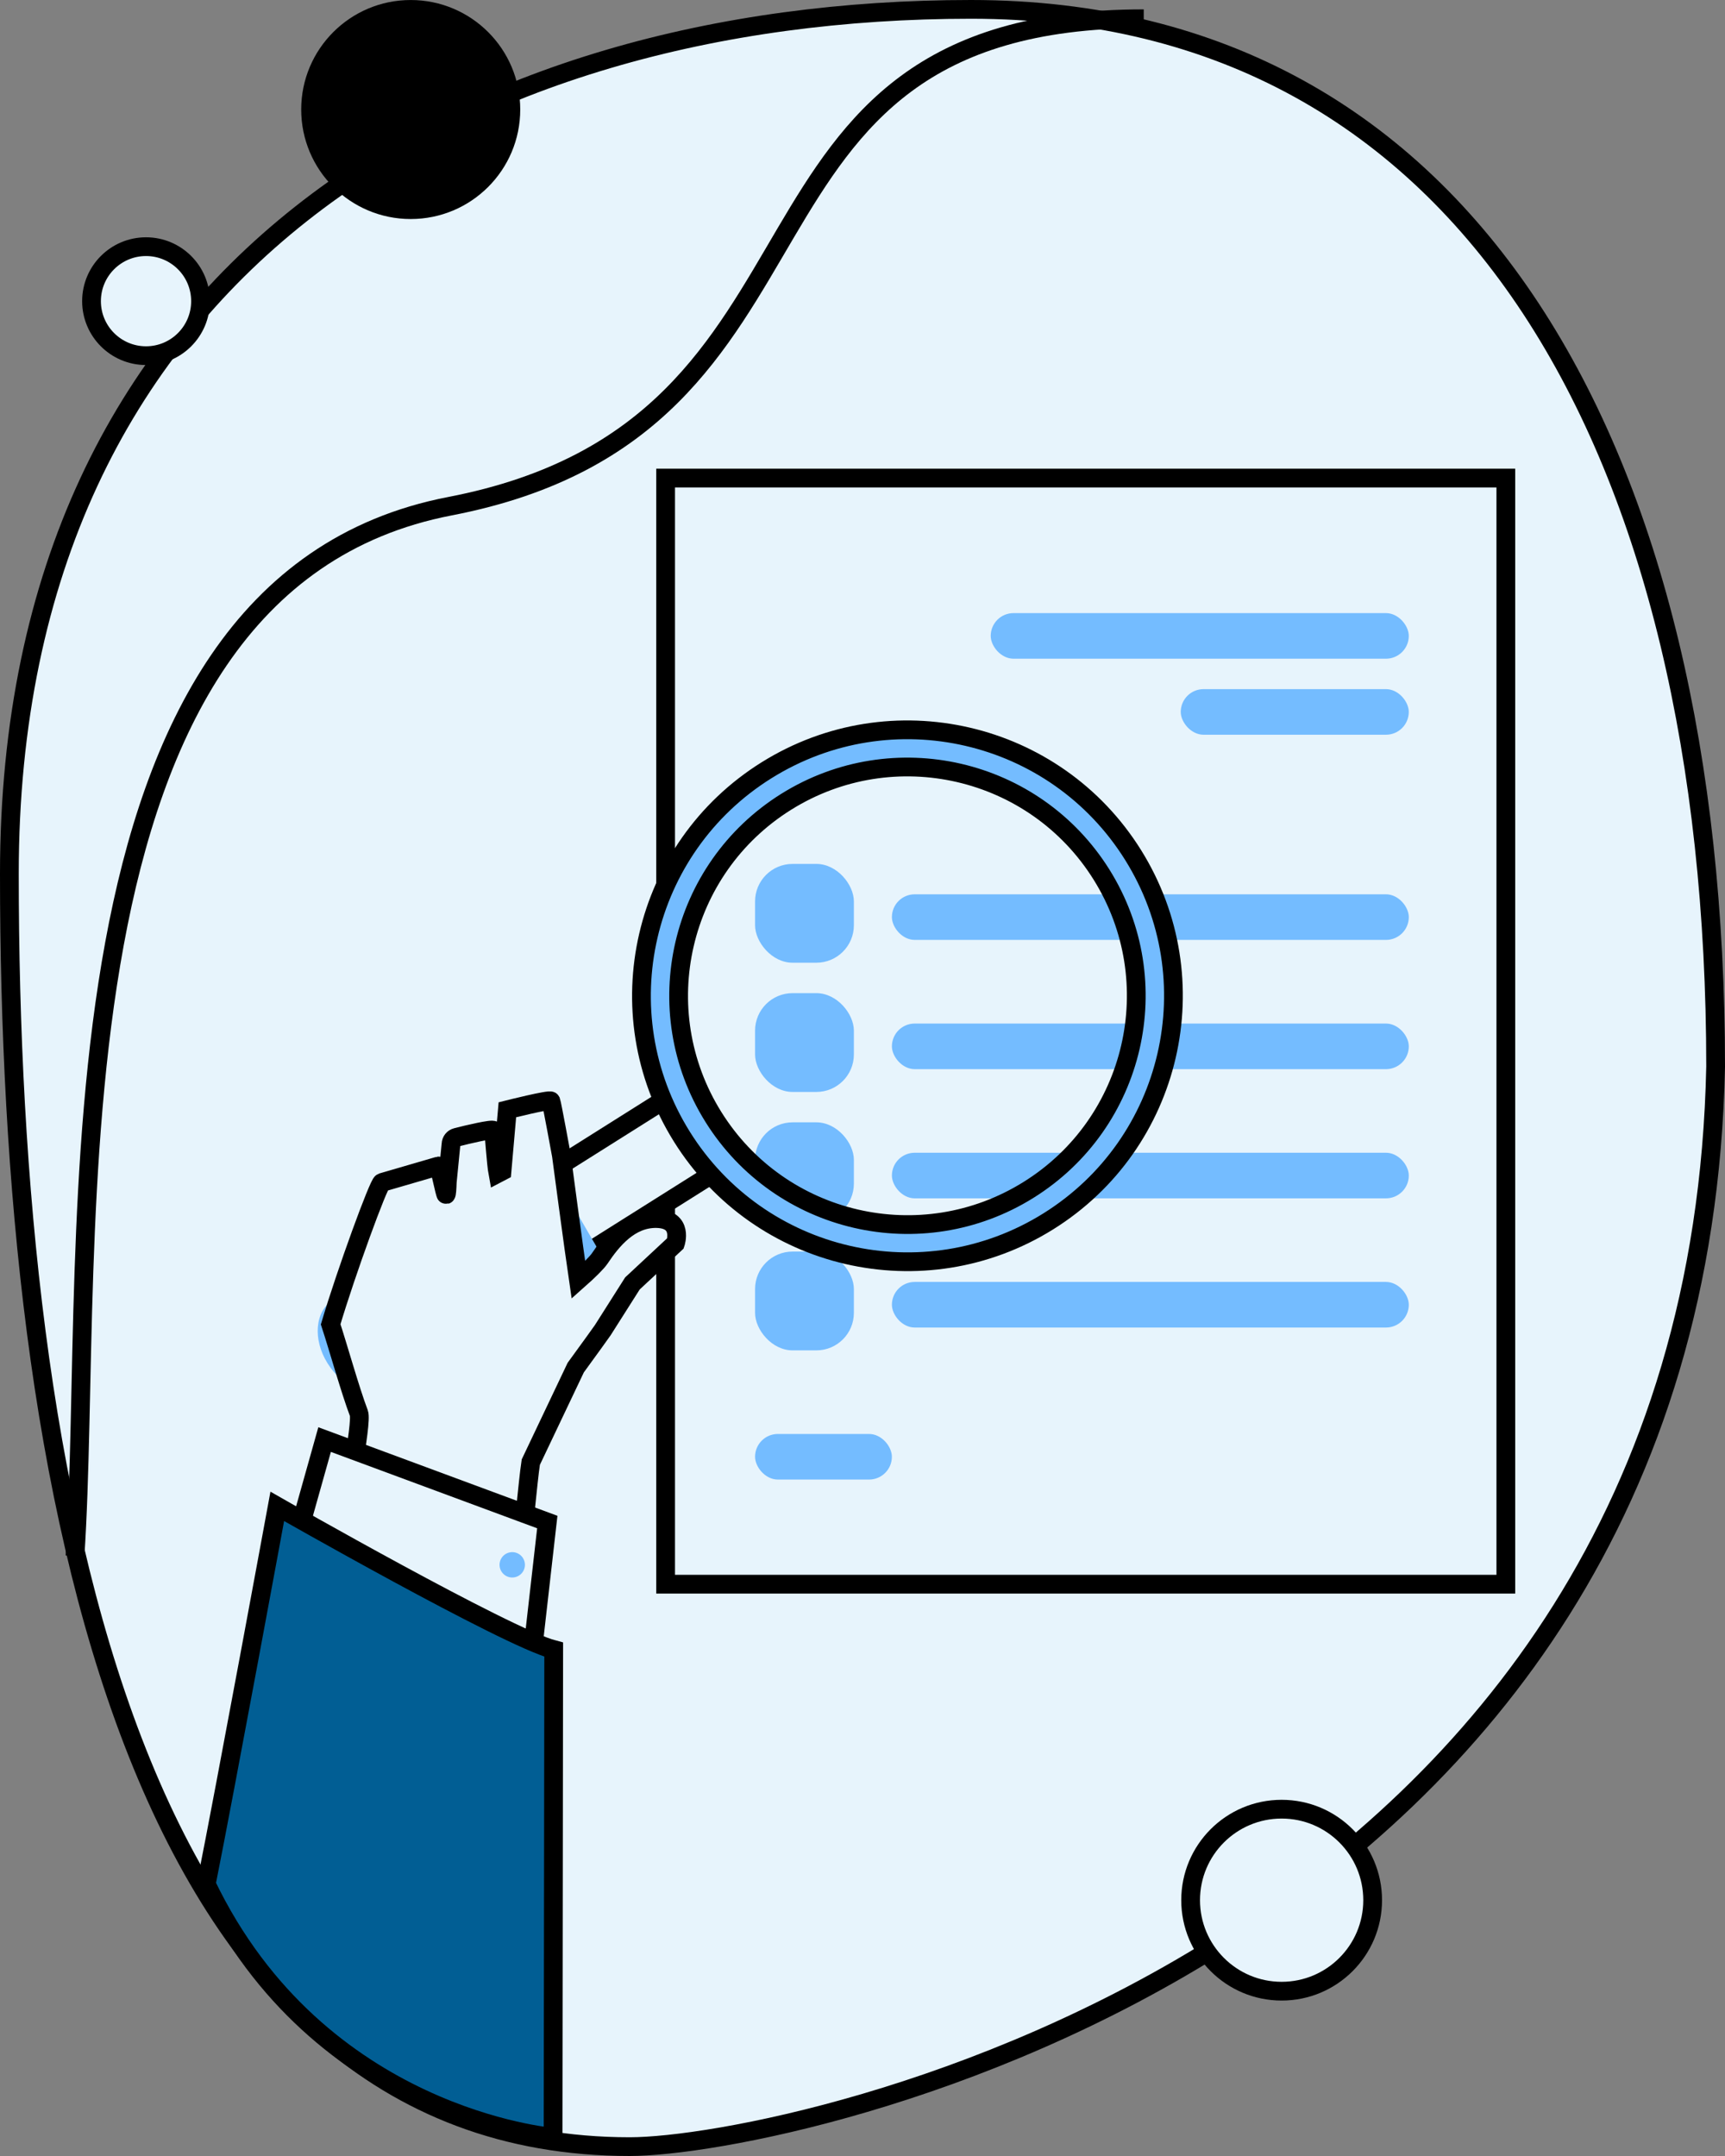 <svg width="92" height="115" viewBox="0 0 92 115" fill="none" xmlns="http://www.w3.org/2000/svg">
<rect x="0" y="0" width="92" height="115" fill="#808080" stroke="none"/>
<path d="M0.5 46.605C0.5 62.949 2.119 79.974 7.094 92.895C9.58 99.352 12.892 104.754 17.23 108.538C21.559 112.314 26.93 114.5 33.587 114.5C37.871 114.5 52.138 111.956 65.445 103.457C78.723 94.977 91.016 80.591 91.5 56.89C91.499 40.585 88.234 26.472 81.643 16.45C75.067 6.452 65.168 0.5 51.788 0.5C38.309 0.5 25.483 3.951 16.037 11.423C6.609 18.881 0.5 30.383 0.5 46.605Z" fill="#E7F4FC" stroke="black"/>
<path d="M61 1C37.292 1 46.159 22.725 24 27C1.841 31.275 5.109 66.279 4 83" stroke="black"/>
<circle cx="3.407" cy="3.407" r="2.907" transform="matrix(1 0 0 -1 4.381 19.471)" fill="#E7F4FC" stroke="black"/>
<circle cx="5.354" cy="5.354" r="4.854" transform="matrix(1 0 0 -1 63 106.709)" fill="#E7F4FC" stroke="black"/>
<circle cx="5.841" cy="5.841" r="5.841" transform="matrix(1 0 0 -1 16.064 11.683)" fill="black"/>
<rect x="35.5" y="25.5" width="44.811" height="59" fill="#E7F4FC" stroke="black"/>
<rect x="52.838" y="32.703" width="22.297" height="2.432" rx="1.216" fill="#74BCFF"/>
<rect x="47.568" y="47.702" width="27.568" height="2.432" rx="1.216" fill="#74BCFF"/>
<rect x="47.568" y="54.596" width="27.568" height="2.432" rx="1.216" fill="#74BCFF"/>
<rect x="47.568" y="61.487" width="27.568" height="2.432" rx="1.216" fill="#74BCFF"/>
<rect x="47.568" y="68.378" width="27.568" height="2.432" rx="1.216" fill="#74BCFF"/>
<rect x="40.27" y="46.081" width="5.27" height="5.27" rx="2" fill="#74BCFF"/>
<rect x="40.27" y="52.974" width="5.27" height="5.27" rx="2" fill="#74BCFF"/>
<rect x="40.27" y="59.865" width="5.27" height="5.27" rx="2" fill="#74BCFF"/>
<rect x="40.27" y="66.758" width="5.27" height="5.27" rx="2" fill="#74BCFF"/>
<rect x="62.973" y="36.758" width="12.162" height="2.432" rx="1.216" fill="#74BCFF"/>
<rect x="40.27" y="76.487" width="7.297" height="2.432" rx="1.216" fill="#74BCFF"/>
<path d="M22.338 66.91L24.833 70.908L38.994 61.987L36.498 57.989L22.338 66.91Z" fill="#E7F4FC" stroke="black" stroke-miterlimit="10"/>
<path d="M40.886 41.083C47.531 36.934 56.281 38.958 60.43 45.603C64.578 52.248 62.555 60.999 55.909 65.147C49.264 69.296 40.514 67.272 36.365 60.627C32.217 53.981 34.24 45.231 40.886 41.083ZM38.047 59.577C41.615 65.294 49.143 67.035 54.859 63.466C60.576 59.897 62.317 52.37 58.749 46.653C55.179 40.937 47.652 39.196 41.935 42.764C36.218 46.333 34.478 53.861 38.047 59.577Z" fill="#74BCFF" stroke="black" stroke-miterlimit="10"/>
<path d="M17.747 69.349L28.608 62.506C28.551 62.358 28.598 62.189 28.728 62.092L28.775 62.057C28.946 61.931 29.189 61.981 29.295 62.164L31.971 66.767C32.071 66.939 32.011 67.16 31.837 67.257L31.831 67.261C31.715 67.325 31.579 67.317 31.474 67.252L31.497 67.291L20.627 73.962C19.681 74.553 18.277 74.009 17.49 72.748L17.461 72.702C16.673 71.441 16.802 69.94 17.747 69.35L17.747 69.349Z" fill="#74BCFF"/>
<path d="M19.14 75.378C18.681 74.174 18.017 71.794 17.635 70.639C18.472 67.825 20.193 63.125 20.372 63.072C21.416 62.771 22.346 62.494 23.386 62.194C23.434 62.18 23.739 63.736 23.787 63.722C23.826 63.711 23.842 63.401 23.855 63.045L24.055 61.022C24.061 60.853 24.177 60.708 24.34 60.666C24.95 60.507 26.267 60.199 26.324 60.294C26.345 60.329 26.459 62.085 26.553 62.587L26.773 62.472L27.06 59.195C27.06 59.195 29.337 58.621 29.382 58.727C29.434 58.851 29.941 61.631 29.941 61.631C29.941 61.631 30.608 66.656 30.847 68.27C31.393 67.787 31.842 67.341 31.991 67.118C32.627 66.164 33.594 64.963 35.031 64.998C36.468 65.034 36.023 66.321 36.023 66.321L33.73 68.457L32.145 70.955C32.066 71.074 31.377 72.024 30.706 72.947C29.907 74.629 29.108 76.31 28.309 77.99C28.134 79.138 27.95 81.767 27.686 82.896C24.715 82.297 21.731 81.844 18.425 80.791C18.331 80.761 19.338 75.897 19.14 75.378Z" fill="#E7F4FC" stroke="black" stroke-miterlimit="10"/>
<path d="M28.503 87.216L29.189 81.185L17.312 76.786L15.247 84.139L28.463 88.085L28.503 87.216Z" fill="#E7F4FC" stroke="black" stroke-miterlimit="10"/>
<path d="M14.788 80.349C14.788 80.349 27.005 87.33 29.531 87.991L29.498 114C29.498 114 16.999 113 10.999 100.5C12.026 95.361 14.788 80.349 14.788 80.349Z" fill="#015E94" stroke="black" stroke-miterlimit="10"/>
<path d="M26.665 83.64C26.761 84.002 27.131 84.217 27.492 84.121C27.854 84.025 28.069 83.655 27.973 83.294C27.878 82.932 27.507 82.717 27.146 82.813C26.785 82.908 26.57 83.279 26.665 83.64Z" fill="#74BCFF"/>
</svg>
